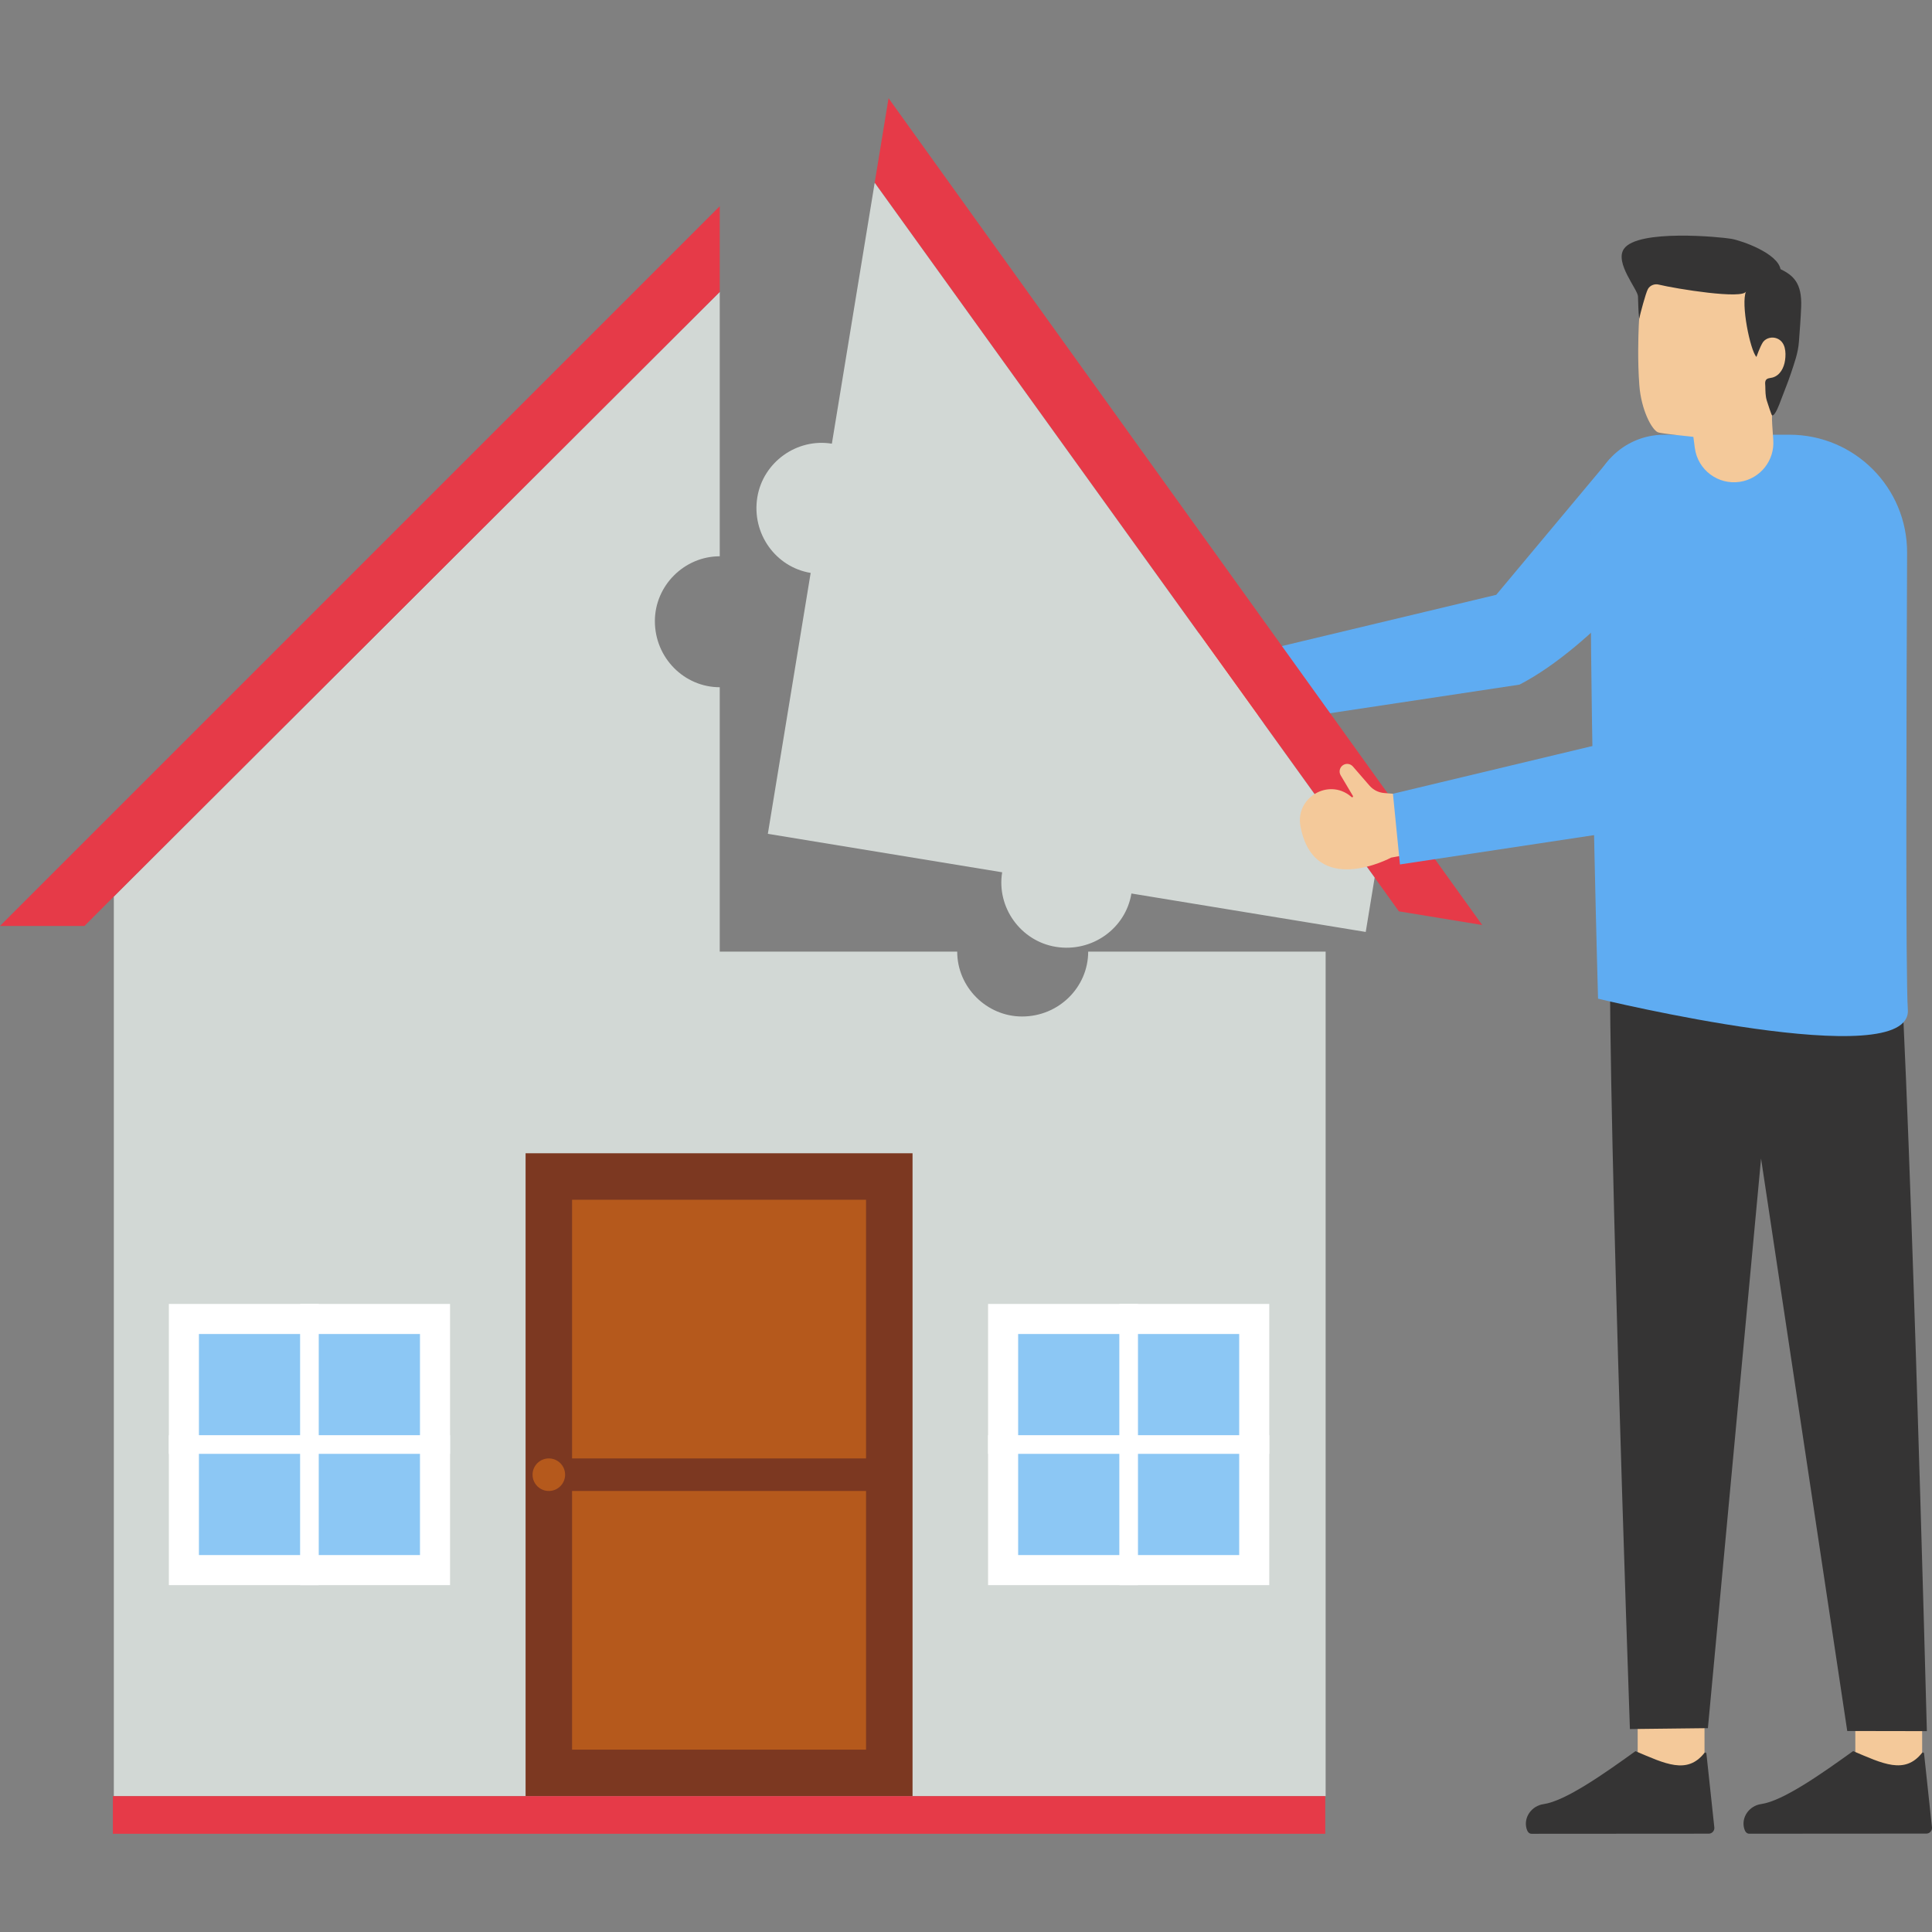 <?xml version="1.0" encoding="utf-8"?>
<svg xmlns="http://www.w3.org/2000/svg" enable-background="new 0 0 2950 2950" id="Layer_1" version="1.1" viewBox="0 0 2950 2950" x="0" y="0">
  <rect x="0" y="0" width="2950" height="2950" fill="#808080" stroke="none"/>
  <path d="M2024.14,1453.08v1289.59H173.8V1368.94L1099,445.66V849.4c-54.21,0-99.06,44.85-99.06,99.02&#xD;&#xA;		c0,56.08,44.85,100.93,99.06,100.93v403.73h362.58c0,54.21,44.85,99.02,99.06,99.02c56.08,0,100.93-44.81,100.93-99.02H2024.14z" fill="#d2d8d5"/>
  <polygon fill="#e63a48" points="1099 314.84 1099 445.66 173.8 1368.94 129 1413.84 0 1413.84"/>
  <rect fill="#b5591c" height="910.65" width="519.86" x="838.02" y="1796.43"/>
  <path d="M1322.38,1831.92v839.66H873.51v-839.66H1322.38 M1393.37,1760.93H802.52v981.63h590.85V1760.93&#xD;&#xA;					L1393.37,1760.93z" fill="#7c3821"/>
  <rect fill="#7c3821" height="49.69" width="558.14" x="821.95" y="2226.9"/>
  <circle cx="838.02" cy="2251.75" fill="#b5591c" r="24.85"/>
  <rect fill="#8cc7f4" height="383.46" width="383.46" x="280.75" y="2013.94"/>
  <path d="M257.82,1991.01v429.36h429.36v-429.36H257.82z M641.27,2374.46H303.74v-337.54h337.54V2374.46z" fill="#fff"/>
  <rect fill="#fff" height="429.36" width="28.47" x="458.23" y="1991.01"/>
  <rect fill="#fff" height="28.47" width="429.36" x="257.82" y="2191.42"/>
  <rect fill="#8cc7f4" height="383.46" width="383.46" x="1531.63" y="2013.94"/>
  <path d="M1508.71,1991.01v429.36h429.36v-429.36H1508.71z M1892.16,2374.46h-337.54v-337.54h337.54V2374.46z" fill="#fff"/>
  <rect fill="#fff" height="429.36" width="28.47" x="1709.12" y="1991.01"/>
  <g>
    <rect fill="#fff" height="28.47" width="429.36" x="1508.71" y="2191.42"/>
  </g>
  <rect fill="#e63a48" height="57.46" width="1851.21" x="172.34" y="2742.57"/>
  <g>
    <path d="M1944.26,1000.23l1.49,87.81l-37.12,6.94c0,0-117.73,63.39-138.49-48.03&#xD;&#xA;				c-8.09-43.39,42.63-73.71,76.67-45.61c0.48,0.39,0.95,0.79,1.43,1.21c1.17,0.99,2.83-0.38,2.05-1.71l-18.71-31.52&#xD;&#xA;				c-3.18-5.37-1.53-12.29,3.72-15.65l0,0c4.83-3.07,11.18-2.15,14.94,2.17l25.33,29.19c5.66,6.52,13.65,10.58,22.27,11.3&#xD;&#xA;				L1944.26,1000.23z" fill="#f4c99a"/>
    <path d="M1911.37,997.48l10.69,107.94l398.05-60.03c115.59-59.64,233.71-212.88,233.71-212.88l-95.67-131.9&#xD;&#xA;			l-173.53,207.63L1911.37,997.48z" fill="#5facf2"/>
  </g>
  <g>
    <rect fill="#f4c99a" height="102.04" transform="rotate(-90.039 2883.963 2678.838)" width="116.62" x="2825.65" y="2627.82"/>
    <path d="M2941.38,2799.74l-270.38,0.18c-4.06,0-6.44-3.18-7.74-7.78c-4.95-17.42,7.91-34.95,25.85-37.48&#xD;&#xA;				c33.46-4.73,92.55-46.47,140.44-80.9c45.45,19.26,78.9,36.08,105.23,2.74c0.96-1.22,2.92-0.64,3.08,0.9l12.11,112.92&#xD;&#xA;				C2950.43,2795.37,2946.46,2799.73,2941.38,2799.74z" fill="#353434"/>
    <rect fill="#f4c99a" height="102.04" transform="rotate(-90.039 2551.64 2678.95)" width="116.62" x="2493.33" y="2627.93"/>
    <path d="M2609.06,2799.85l-270.38,0.18c-4.06,0-6.44-3.18-7.74-7.78c-4.95-17.42,7.91-34.95,25.85-37.48&#xD;&#xA;				c33.46-4.73,92.56-46.47,140.44-80.9c45.46,19.26,78.9,36.08,105.23,2.74c0.96-1.22,2.92-0.64,3.08,0.9l12.11,112.92&#xD;&#xA;				C2618.11,2795.48,2614.14,2799.85,2609.06,2799.85z" fill="#353434"/>
    <path d="M2895.8,1392.13c-3.99-33.7-7.5-61.79-10.3-82.53c-3.4-26.03-5.48-40.57-5.48-40.57l-172.15,21.96l0.1-3.33&#xD;&#xA;			l-238.87-17.85c0,0-1.32,14.63-3.35,40.8c-1.71,20.86-3.74,49.09-5.97,82.95c-9.7,150.2,28.96,1246.56,28.96,1246.56l119.08-1.36&#xD;&#xA;			l81.17-869.76l131.6,874.09l121.58,0.21C2942.18,2643.29,2913.33,1541.62,2895.8,1392.13z" fill="#353434"/>
  </g>
  <path d="M2440.08,1524.89c0,0-11.04-388.66-11.12-628.13l-0.04-120.72c-0.02-61.93,50.03-112.18,111.96-112.25&#xD;&#xA;		c31.5-0.04,112.87-0.03,191.51-0.02c99.52,0.02,180.03,80.91,179.58,180.43c-1.09,242.09-2.34,647.66,1.14,697.36&#xD;&#xA;		C2920.1,1641.48,2440.08,1524.89,2440.08,1524.89z" fill="#5facf2"/>
  <g>
    <path d="M2587.86,684.06c-1.31-9.91-2.23-17-2.23-17s-49.11-4.93-53.96-6.89c-9.65-3.91-25.69-34.5-28.52-71.74&#xD;&#xA;			c-2.83-37.25-1.56-75.2-0.91-90.88s3.28-78.9,60.95-104.08c57.66-25.17,135.32,1.86,157.47,59.3&#xD;&#xA;			c22.15,57.44,14.76,102.56,4.3,120.56c-10.46,18-18.35,49.38-19.25,61.49c-0.35,4.75,0.61,19.97,1.91,36.73&#xD;&#xA;			c2.43,31.4-19.76,59.37-50.89,64.16h0C2623.36,740.82,2592.29,717.52,2587.86,684.06z" fill="#f4c99a"/>
    <path d="M2691.65,522.84c-4.35,6.75-9.77,22.22-9.77,22.22c-9.58-10.48-24.01-81.22-15.8-100.28&#xD;&#xA;			c-3.59,12.89-106.97-3.78-133.83-10.32c-5.58-1.36-12.88,1.07-16.06,6.99c-3.44,6.4-11.53,37.17-13.28,45.13&#xD;&#xA;			c-1.47-11.44-1.35-22.58-1.85-34.05c-0.47-10.86-35.9-51.3-21.52-72.44c20.89-30.72,148.79-18.21,164.25-15.4&#xD;&#xA;			c16.99,3.09,70.36,22.25,74.89,46.24c19.39,9.52,32.99,21.01,31.56,57.68c-0.69,17.67-2.13,35.46-3.43,53.15&#xD;&#xA;			c-1.3,17.56-6.98,32.5-12.48,49.12c-4.7,14.21-10.6,27.93-15.74,41.94c-0.91,2.48-8.11,22.96-12.83,21.45&#xD;&#xA;			c-0.8-0.25-6.59-18.03-8-22.59c-2.23-7.23-2.08-14.59-2.28-22c-0.07-2.77-0.76-5.98,0.49-8.59c1.95-4.07,6.84-3.57,10.55-4.62&#xD;&#xA;			c11.76-3.33,17.56-15.19,19.14-26.48c1.71-12.19,0.75-28.24-12.72-33.36c-7-2.66-15.83-0.79-20.57,5.21&#xD;&#xA;			C2692.11,522.17,2691.87,522.5,2691.65,522.84z" fill="#353434"/>
  </g>
  <g>
    <polygon fill="#e63a48" points="2263.22 1412.42 2135.98 1391.54 2098.98 1340.01 1335.56 279.06 1356.74 149.97"/>
    <path d="M2098.98,1340.01l-13.62,82.99l-357.79-58.71c-8.78,53.49-60.3,90.49-115.64,81.41&#xD;&#xA;			c-53.49-8.78-90.49-60.3-81.71-113.8l-357.79-58.71l65.38-398.4c-53.49-8.78-90.5-60.26-81.42-115.6&#xD;&#xA;			c8.78-53.49,60.3-90.49,113.8-81.71l65.38-398.4L2098.98,1340.01z" fill="#d2d8d5"/>
  </g>
  <g>
    <path d="M2159.79,1214.73l1.51,87.81l-37.12,6.95c0,0-117.72,63.41-138.5-48c-8.1-43.39,42.61-73.72,76.66-45.62&#xD;&#xA;				c0.48,0.39,0.95,0.79,1.43,1.21c1.17,0.99,2.83-0.39,2.05-1.71l-18.72-31.51c-3.18-5.37-1.54-12.29,3.72-15.65l0,0&#xD;&#xA;				c4.83-3.08,11.18-2.15,14.94,2.17l25.33,29.19c5.67,6.52,13.66,10.57,22.27,11.29L2159.79,1214.73z" fill="#f4c99a"/>
    <path d="M2126.9,1211.99l10.71,107.94l398.03-60.11c115.57-59.67,252.78-204.25,252.78-204.25l-69.53-172.17&#xD;&#xA;			l-218.76,239.28L2126.9,1211.99z" fill="#5facf2"/>
  </g>
</svg>